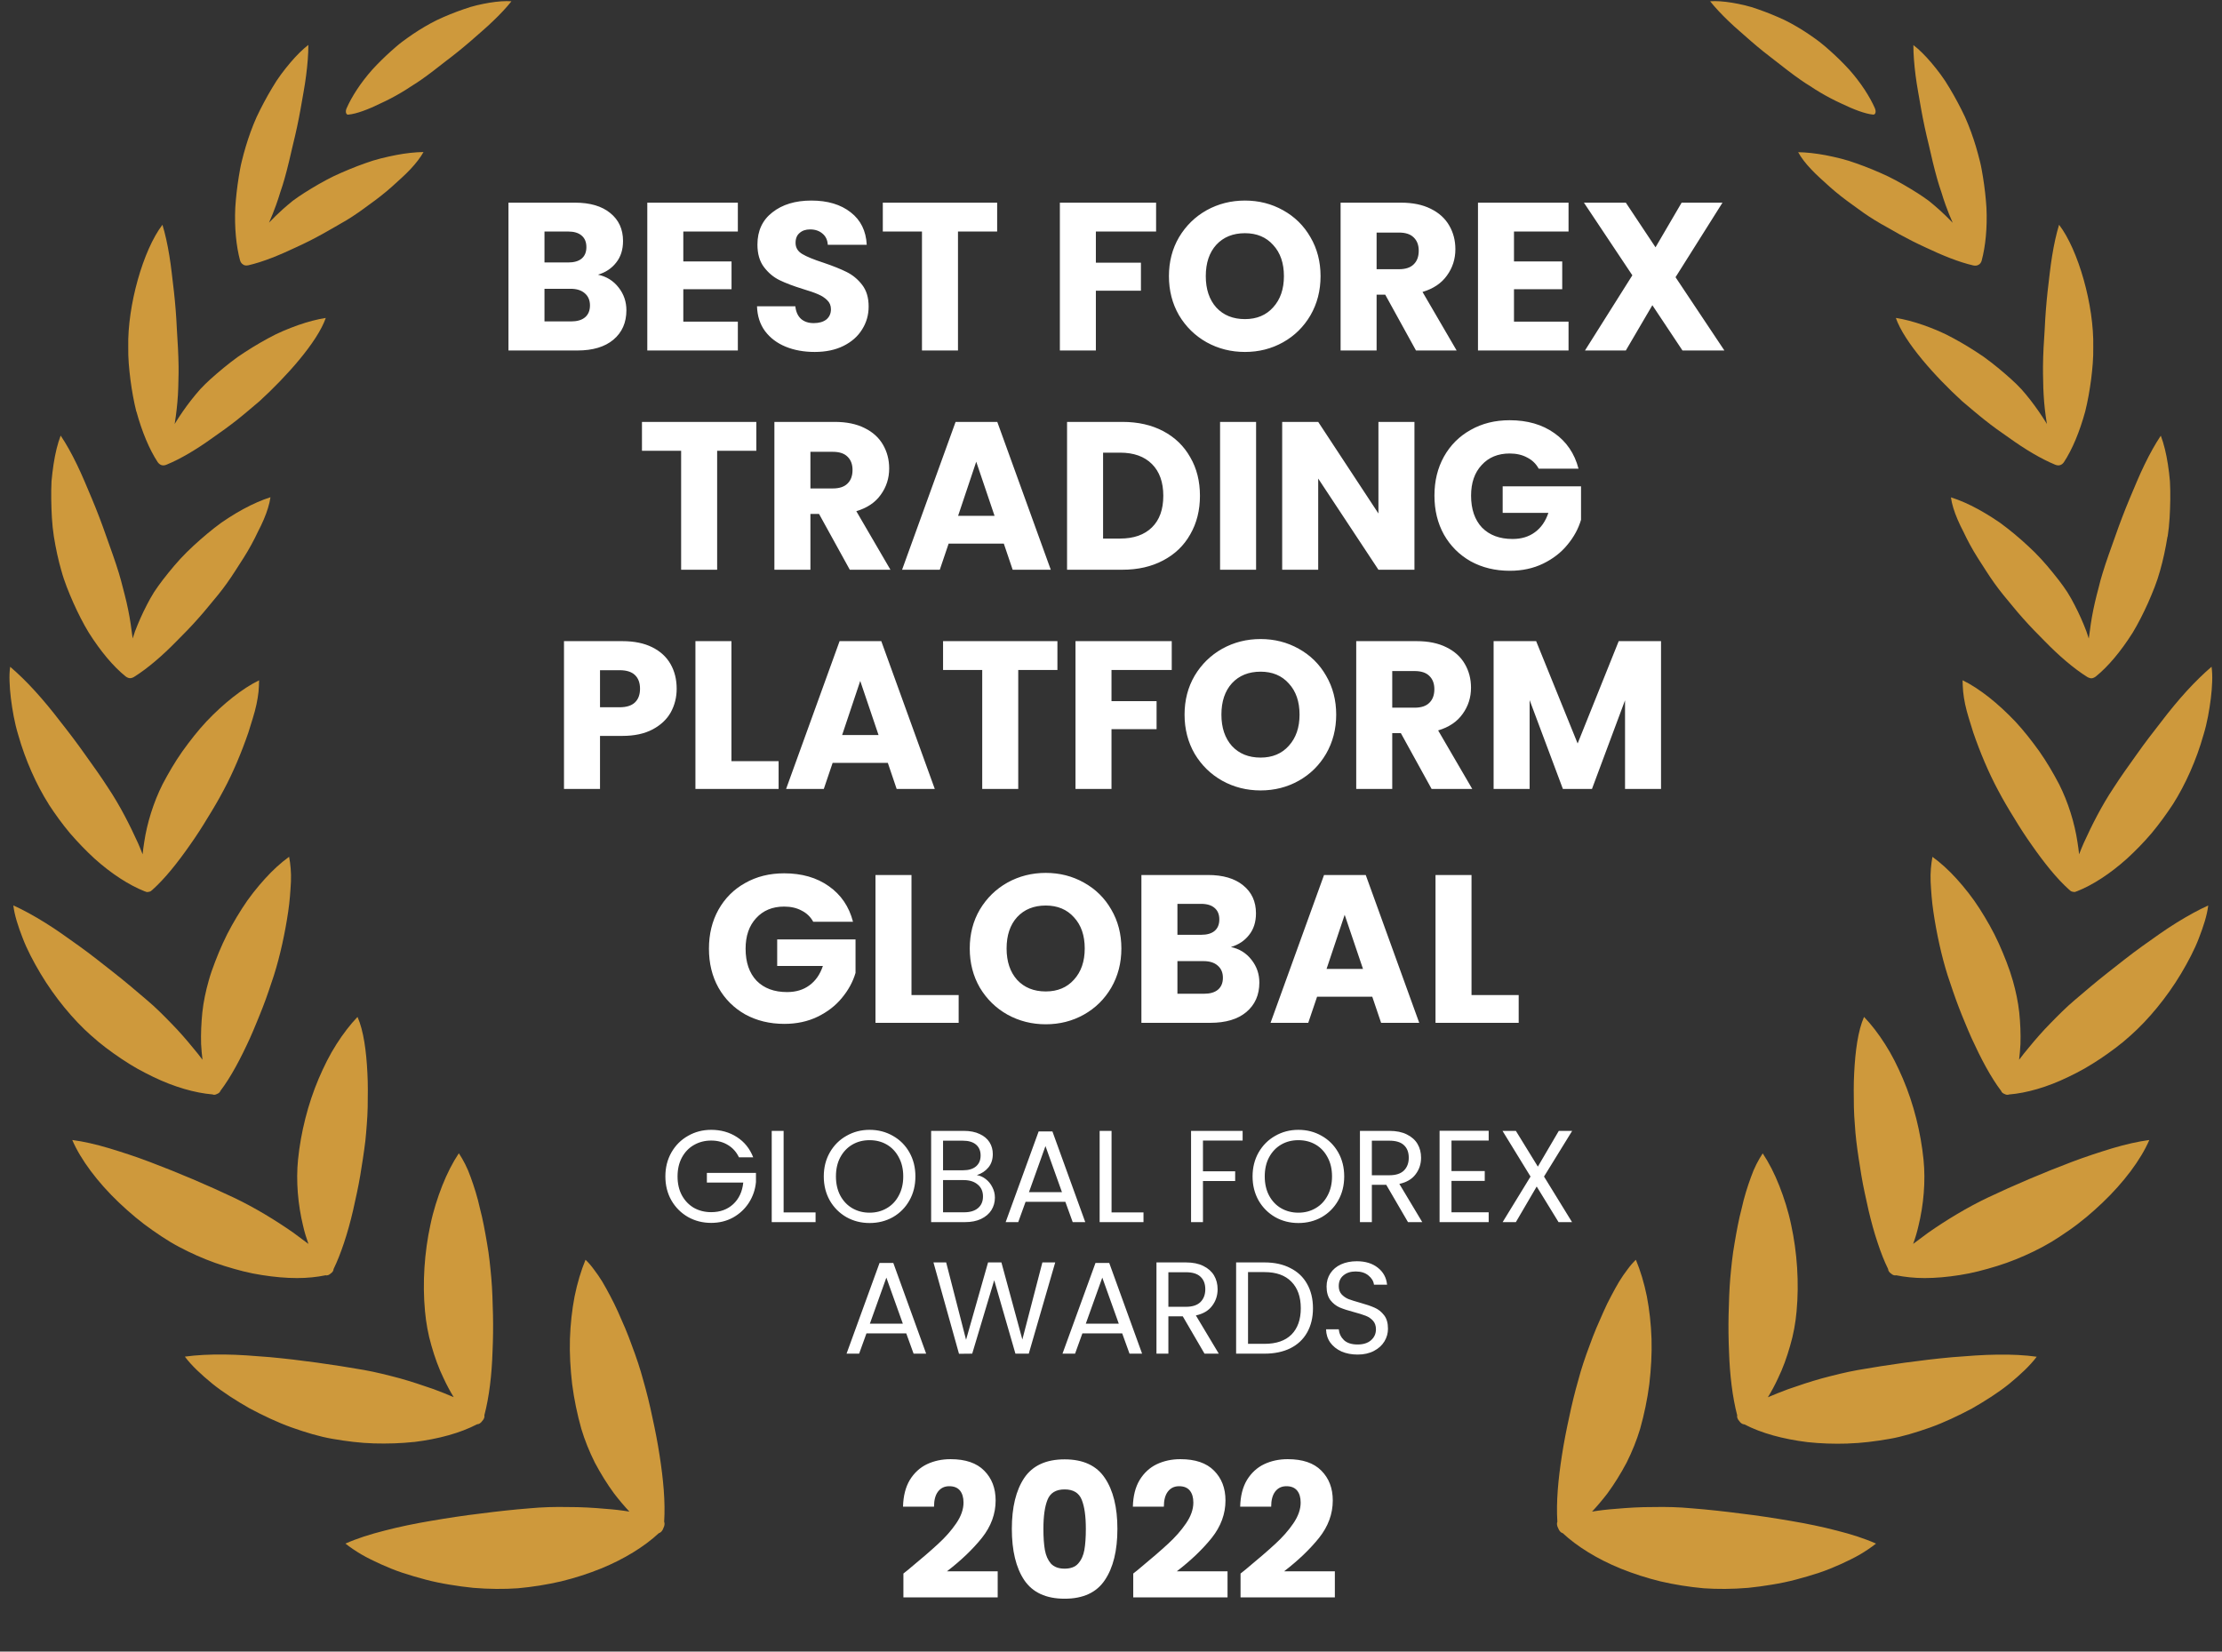 <svg width="152" height="113" viewBox="0 0 152 113" fill="none" xmlns="http://www.w3.org/2000/svg">
<rect x="0" y="0" width="152" height="113" fill="#333333" stroke="none"/>
<path d="M45.376 104.567C45.315 104.733 45.201 104.866 45.065 104.9C44.089 105.807 42.719 106.661 41.113 107.317C40.259 107.662 39.337 107.962 38.373 108.197C37.42 108.417 36.429 108.576 35.427 108.667C34.497 108.732 33.453 108.728 32.371 108.637C31.836 108.584 31.29 108.508 30.743 108.417C30.193 108.326 29.642 108.216 29.107 108.072C28.572 107.931 28.041 107.776 27.524 107.605C27.008 107.434 26.522 107.23 26.052 107.021C25.585 106.808 25.137 106.592 24.731 106.357C24.328 106.118 23.956 105.868 23.63 105.61C24.412 105.261 25.319 104.972 26.31 104.722C27.308 104.46 28.386 104.24 29.487 104.054C30.595 103.865 31.749 103.686 32.876 103.554C34.015 103.406 35.15 103.281 36.228 103.197C37.097 103.114 37.989 103.091 38.862 103.11C39.747 103.106 40.608 103.159 41.413 103.231C41.998 103.273 42.548 103.337 43.056 103.421C42.703 103.045 42.347 102.624 42.001 102.173C41.527 101.528 41.083 100.807 40.692 100.071C40.312 99.313 39.997 98.527 39.766 97.757C39.489 96.767 39.272 95.739 39.139 94.704C39.018 93.653 38.957 92.621 38.987 91.604C39.022 90.584 39.132 89.605 39.306 88.699C39.492 87.781 39.747 86.935 40.054 86.191C40.252 86.381 40.445 86.601 40.631 86.859C40.821 87.109 41.014 87.382 41.197 87.682C41.383 87.982 41.553 88.319 41.736 88.653C41.918 88.991 42.092 89.347 42.263 89.723C42.426 90.095 42.593 90.478 42.764 90.868C42.928 91.259 43.083 91.657 43.227 92.063C43.527 92.856 43.797 93.66 44.005 94.442C44.237 95.246 44.446 96.1 44.628 96.976C44.818 97.837 44.989 98.709 45.121 99.582C45.376 101.206 45.52 102.765 45.433 104.111C45.486 104.236 45.459 104.411 45.372 104.563L45.376 104.567ZM28.321 98.66C30.011 98.451 31.483 98.046 32.637 97.446C32.766 97.446 32.899 97.355 32.99 97.219C33.104 97.101 33.165 96.949 33.134 96.828C33.461 95.595 33.643 94.059 33.692 92.488C33.73 91.65 33.742 90.789 33.723 89.947C33.7 89.105 33.681 88.247 33.609 87.447C33.541 86.692 33.461 85.861 33.317 85.064C33.18 84.26 33.032 83.433 32.831 82.678C32.66 81.897 32.432 81.184 32.197 80.539C31.969 79.886 31.681 79.348 31.388 78.904C30.959 79.549 30.584 80.288 30.257 81.112C29.935 81.931 29.639 82.849 29.445 83.786C29.031 85.679 28.891 87.769 29.073 89.715C29.145 90.489 29.286 91.297 29.513 92.067C29.733 92.841 30.007 93.607 30.341 94.29C30.557 94.76 30.793 95.193 31.035 95.591C30.607 95.405 30.143 95.223 29.657 95.041C28.921 94.787 28.143 94.522 27.335 94.298C26.518 94.082 25.699 93.873 24.883 93.729C22.829 93.372 20.593 93.05 18.449 92.852C17.367 92.765 16.338 92.682 15.351 92.674C14.368 92.663 13.446 92.708 12.645 92.818C13.112 93.444 13.78 94.059 14.524 94.669C15.279 95.276 16.164 95.838 17.075 96.358C18.012 96.855 18.973 97.314 19.944 97.662C20.924 98.008 21.857 98.292 22.749 98.444C23.694 98.607 24.632 98.728 25.581 98.755C26.526 98.781 27.448 98.751 28.325 98.656L28.321 98.66ZM15.367 86.62C16.232 86.889 17.071 87.113 17.921 87.238C18.76 87.371 19.569 87.443 20.32 87.443C21.022 87.443 21.683 87.375 22.267 87.253C22.377 87.284 22.51 87.234 22.616 87.136C22.738 87.056 22.818 86.942 22.818 86.828C23.079 86.293 23.311 85.694 23.531 85.038C23.767 84.332 23.975 83.577 24.154 82.804C24.325 82.034 24.511 81.218 24.643 80.425C24.772 79.632 24.901 78.828 24.993 78.054C25.034 77.69 25.061 77.314 25.091 76.931C25.122 76.544 25.144 76.15 25.152 75.755C25.163 74.974 25.175 74.17 25.133 73.415C25.057 71.897 24.871 70.513 24.457 69.576C23.956 70.099 23.471 70.729 23.015 71.446C22.552 72.167 22.161 72.956 21.793 73.817C21.068 75.528 20.578 77.466 20.388 79.336C20.236 80.823 20.388 82.451 20.734 83.87C20.832 84.31 20.962 84.723 21.098 85.106C20.772 84.856 20.422 84.598 20.058 84.332C18.843 83.486 17.416 82.614 15.985 81.935C14.194 81.085 12.201 80.239 10.28 79.511C9.328 79.147 8.356 78.832 7.468 78.562C6.576 78.297 5.718 78.096 4.943 77.997C5.517 79.34 6.693 80.907 8.143 82.284C8.872 82.974 9.643 83.627 10.455 84.188C10.853 84.469 11.256 84.734 11.651 84.973C12.049 85.212 12.455 85.421 12.839 85.611C13.659 86.009 14.501 86.354 15.367 86.62ZM6.238 70.85C6.872 71.431 7.589 71.958 8.299 72.436C8.66 72.675 9.013 72.903 9.381 73.108C9.749 73.312 10.121 73.506 10.485 73.68C11.92 74.374 13.347 74.78 14.543 74.879C14.63 74.921 14.74 74.906 14.847 74.845C14.96 74.803 15.048 74.731 15.074 74.64C15.799 73.688 16.463 72.421 17.094 71.04C17.249 70.691 17.401 70.338 17.545 69.982C17.69 69.625 17.845 69.257 17.982 68.897C18.267 68.168 18.498 67.448 18.737 66.735C19.162 65.392 19.5 63.833 19.713 62.383C19.823 61.655 19.868 60.961 19.902 60.32C19.929 59.679 19.868 59.106 19.777 58.62C19.212 59.026 18.654 59.538 18.115 60.134C17.579 60.73 17.025 61.416 16.558 62.156C16.084 62.896 15.617 63.707 15.241 64.542C15.052 64.959 14.873 65.384 14.71 65.817C14.543 66.245 14.391 66.681 14.273 67.11C14.08 67.793 13.92 68.533 13.841 69.265C13.769 69.997 13.734 70.737 13.757 71.435C13.776 71.806 13.81 72.163 13.852 72.504C13.647 72.228 13.419 71.947 13.176 71.658C12.732 71.112 12.243 70.551 11.704 70.004C11.172 69.454 10.63 68.912 10.049 68.423C9.692 68.119 9.324 67.808 8.944 67.486C8.568 67.171 8.185 66.86 7.79 66.549C7.001 65.93 6.226 65.308 5.422 64.732C4.613 64.155 3.858 63.605 3.087 63.131C2.324 62.657 1.588 62.251 0.912 61.947C0.992 62.623 1.239 63.381 1.55 64.178C1.854 64.978 2.294 65.805 2.776 66.617C3.748 68.241 5.008 69.766 6.234 70.85H6.238ZM3.326 55.02C3.782 55.715 4.268 56.39 4.795 57.016C5.338 57.642 5.9 58.226 6.469 58.746C7.623 59.785 8.83 60.559 9.889 60.98C9.905 60.987 9.923 60.991 9.939 60.995C10.003 61.033 10.087 61.041 10.174 61.018C10.265 61.007 10.341 60.968 10.383 60.912C10.398 60.9 10.409 60.893 10.425 60.881C11.29 60.107 12.152 59.019 12.987 57.824C13.412 57.224 13.818 56.599 14.197 55.965C14.592 55.331 14.968 54.69 15.298 54.061C15.94 52.87 16.532 51.455 16.991 50.115C17.196 49.444 17.42 48.792 17.545 48.188C17.61 47.885 17.655 47.597 17.686 47.32C17.709 47.047 17.72 46.785 17.724 46.546C17.12 46.838 16.532 47.233 15.925 47.707C15.321 48.185 14.71 48.742 14.118 49.368C13.537 49.99 12.998 50.681 12.478 51.405C11.966 52.13 11.525 52.892 11.119 53.662C10.504 54.884 10.056 56.318 9.863 57.63C9.817 57.911 9.783 58.188 9.756 58.453C9.662 58.203 9.555 57.949 9.441 57.683C8.887 56.462 8.204 55.111 7.403 53.913C6.921 53.158 6.367 52.388 5.816 51.618C5.274 50.848 4.689 50.078 4.108 49.345C3.547 48.609 2.966 47.908 2.389 47.274C1.816 46.641 1.227 46.075 0.696 45.62C0.65 45.931 0.639 46.273 0.654 46.637C0.666 47.001 0.696 47.384 0.745 47.782C0.848 48.579 0.988 49.437 1.25 50.29C1.732 52.001 2.499 53.712 3.334 55.024L3.326 55.02ZM4.196 39.035C4.397 39.786 4.708 40.537 5.023 41.254C5.346 41.971 5.691 42.658 6.075 43.287C6.876 44.554 7.749 45.601 8.595 46.28C8.644 46.322 8.701 46.352 8.758 46.371C8.792 46.387 8.834 46.398 8.88 46.398C8.925 46.402 8.971 46.398 9.005 46.383C9.066 46.368 9.123 46.345 9.18 46.307C10.117 45.719 11.13 44.843 12.095 43.852C12.592 43.359 13.097 42.84 13.567 42.305C14.046 41.774 14.471 41.227 14.919 40.696C15.329 40.192 15.731 39.627 16.103 39.042C16.479 38.458 16.877 37.859 17.196 37.263C17.359 36.967 17.507 36.672 17.644 36.38C17.796 36.091 17.929 35.81 18.046 35.537C18.278 34.991 18.437 34.475 18.502 34.02C17.913 34.206 17.283 34.483 16.634 34.836C16.308 35.014 15.978 35.207 15.648 35.423C15.48 35.53 15.313 35.64 15.146 35.757C14.983 35.875 14.824 35.996 14.664 36.121C14.027 36.622 13.389 37.18 12.778 37.779C12.171 38.379 11.639 39.027 11.127 39.687C10.926 39.949 10.732 40.226 10.542 40.507C10.36 40.791 10.204 41.087 10.045 41.387C9.734 41.986 9.464 42.601 9.236 43.196C9.18 43.359 9.126 43.523 9.077 43.682C9.054 43.515 9.031 43.344 9.005 43.173C8.929 42.544 8.811 41.88 8.656 41.205C8.58 40.867 8.485 40.526 8.401 40.192C8.318 39.858 8.227 39.524 8.128 39.198C7.881 38.382 7.563 37.525 7.263 36.675C6.967 35.826 6.644 34.972 6.295 34.141C6.124 33.735 5.953 33.33 5.782 32.927C5.612 32.533 5.441 32.15 5.262 31.782C4.906 31.046 4.534 30.374 4.15 29.802C3.941 30.344 3.778 31.019 3.664 31.763C3.607 32.135 3.562 32.525 3.524 32.927C3.505 33.333 3.497 33.751 3.505 34.168C3.52 35.01 3.554 35.867 3.683 36.694C3.816 37.525 3.987 38.318 4.192 39.027L4.196 39.035ZM9.331 28.151C9.711 29.536 10.212 30.742 10.785 31.615C10.857 31.721 10.96 31.797 11.051 31.823C11.146 31.854 11.271 31.846 11.389 31.793C12.372 31.391 13.473 30.727 14.547 29.953C15.101 29.57 15.663 29.164 16.198 28.743C16.733 28.322 17.238 27.878 17.747 27.453C19.576 25.781 21.709 23.41 22.286 21.752C21.702 21.843 21.064 22.01 20.392 22.245C19.724 22.484 19.003 22.776 18.327 23.155C17.64 23.527 16.942 23.956 16.262 24.422C15.602 24.901 14.979 25.42 14.383 25.955C14.152 26.168 13.913 26.395 13.697 26.63C13.484 26.869 13.279 27.12 13.078 27.374C12.679 27.882 12.315 28.413 11.996 28.929C11.981 28.956 11.966 28.982 11.95 29.013C11.954 28.982 11.958 28.952 11.962 28.918C12.057 28.326 12.129 27.685 12.171 27.029C12.19 26.699 12.201 26.369 12.205 26.035C12.212 25.705 12.224 25.378 12.216 25.052C12.205 24.237 12.155 23.379 12.098 22.514C12.06 21.657 11.992 20.788 11.897 19.939C11.791 19.081 11.715 18.27 11.586 17.5C11.461 16.729 11.305 16.009 11.112 15.379C9.798 17.09 8.713 20.898 8.773 23.74C8.758 24.483 8.83 25.25 8.925 25.997C9.024 26.744 9.153 27.469 9.324 28.155L9.331 28.151ZM16.631 18.103C16.71 18.163 16.855 18.182 16.995 18.148C17.989 17.921 19.117 17.458 20.278 16.908C20.87 16.638 21.459 16.343 22.032 16.024C22.32 15.861 22.601 15.698 22.882 15.542C23.167 15.383 23.448 15.22 23.721 15.056C24.237 14.745 24.753 14.377 25.27 13.991C25.801 13.615 26.317 13.209 26.788 12.792C27.251 12.367 27.71 11.973 28.086 11.567C28.462 11.165 28.765 10.77 28.971 10.402C28.401 10.41 27.767 10.478 27.095 10.607C26.427 10.74 25.687 10.906 24.985 11.168C24.271 11.419 23.543 11.722 22.825 12.056C22.119 12.401 21.444 12.799 20.798 13.209C20.54 13.372 20.286 13.55 20.035 13.733C19.796 13.926 19.557 14.127 19.329 14.332C19.003 14.624 18.695 14.928 18.403 15.231C18.574 14.848 18.737 14.446 18.885 14.028C18.991 13.733 19.09 13.433 19.181 13.13C19.284 12.834 19.379 12.534 19.462 12.238C19.675 11.491 19.857 10.69 20.043 9.886C20.24 9.093 20.415 8.278 20.559 7.473C20.696 6.658 20.851 5.899 20.942 5.152C21.037 4.412 21.094 3.707 21.094 3.073C20.703 3.373 20.282 3.79 19.857 4.291C19.436 4.791 18.995 5.361 18.623 6.005C18.24 6.643 17.879 7.318 17.561 7.993C17.253 8.676 17.01 9.37 16.817 10.011C16.714 10.353 16.619 10.698 16.536 11.047C16.448 11.392 16.391 11.756 16.331 12.113C16.217 12.826 16.137 13.532 16.095 14.207C16.031 15.572 16.16 16.839 16.418 17.803C16.456 17.943 16.543 18.057 16.634 18.095L16.631 18.103ZM23.839 7.841C24.378 7.792 25.179 7.496 26.063 7.06C26.511 6.855 26.978 6.612 27.445 6.335C27.676 6.199 27.908 6.051 28.136 5.899C28.367 5.759 28.595 5.607 28.815 5.455C29.369 5.068 29.935 4.625 30.5 4.181C31.07 3.752 31.639 3.293 32.182 2.823C32.724 2.341 33.252 1.905 33.727 1.442C34.205 0.987 34.634 0.531 34.987 0.088C34.558 0.057 34.045 0.095 33.487 0.186C32.929 0.281 32.318 0.41 31.711 0.634C31.1 0.843 30.485 1.093 29.897 1.37C29.312 1.658 28.765 1.988 28.276 2.314C28.018 2.489 27.764 2.671 27.513 2.857C27.262 3.043 27.023 3.259 26.784 3.468C26.314 3.889 25.869 4.325 25.467 4.765C24.67 5.664 24.059 6.609 23.702 7.428C23.619 7.625 23.66 7.86 23.827 7.845L23.839 7.841ZM106.595 104.567C106.656 104.733 106.77 104.866 106.906 104.9C107.882 105.807 109.252 106.661 110.858 107.317C111.712 107.662 112.634 107.962 113.594 108.197C114.547 108.417 115.541 108.576 116.54 108.667C117.47 108.732 118.514 108.728 119.592 108.637C120.127 108.584 120.673 108.508 121.22 108.417C121.77 108.326 122.321 108.216 122.856 108.072C123.391 107.931 123.922 107.776 124.439 107.605C124.955 107.434 125.441 107.23 125.911 107.021C126.378 106.808 126.826 106.592 127.232 106.357C127.635 106.118 128.007 105.868 128.333 105.61C127.551 105.261 126.644 104.972 125.653 104.722C124.655 104.46 123.577 104.24 122.476 104.054C121.368 103.865 120.214 103.686 119.087 103.554C117.948 103.406 116.813 103.281 115.735 103.197C114.866 103.114 113.974 103.091 113.101 103.11C112.213 103.106 111.355 103.159 110.55 103.231C109.966 103.273 109.415 103.337 108.907 103.421C109.26 103.045 109.616 102.624 109.962 102.173C110.436 101.528 110.88 100.807 111.271 100.071C111.651 99.313 111.966 98.527 112.197 97.757C112.475 96.767 112.691 95.739 112.824 94.704C112.945 93.653 113.006 92.621 112.976 91.604C112.941 90.584 112.831 89.605 112.657 88.699C112.471 87.781 112.216 86.935 111.905 86.191C111.708 86.381 111.514 86.601 111.328 86.859C111.138 87.109 110.945 87.382 110.763 87.682C110.577 87.982 110.406 88.319 110.224 88.653C110.041 88.991 109.867 89.347 109.7 89.723C109.537 90.095 109.37 90.478 109.199 90.868C109.036 91.259 108.88 91.657 108.736 92.063C108.436 92.856 108.166 93.66 107.961 94.442C107.73 95.246 107.521 96.1 107.339 96.976C107.149 97.837 106.978 98.709 106.845 99.582C106.591 101.206 106.447 102.765 106.534 104.111C106.481 104.236 106.508 104.411 106.595 104.563V104.567ZM126.394 98.763C127.342 98.736 128.28 98.615 129.225 98.451C130.121 98.3 131.055 98.011 132.03 97.67C133.002 97.321 133.962 96.862 134.9 96.365C135.807 95.845 136.695 95.284 137.447 94.677C138.194 94.062 138.859 93.448 139.326 92.826C138.525 92.712 137.602 92.666 136.619 92.682C135.632 92.693 134.607 92.773 133.522 92.86C131.377 93.057 129.142 93.376 127.088 93.736C126.272 93.88 125.452 94.089 124.636 94.305C123.828 94.529 123.049 94.791 122.313 95.049C121.823 95.231 121.364 95.413 120.935 95.599C121.178 95.204 121.413 94.768 121.63 94.298C121.964 93.615 122.237 92.849 122.457 92.075C122.685 91.308 122.829 90.501 122.898 89.723C123.08 87.777 122.939 85.687 122.526 83.794C122.332 82.857 122.036 81.939 121.713 81.119C121.387 80.296 121.011 79.556 120.582 78.912C120.29 79.355 120.001 79.894 119.774 80.546C119.538 81.191 119.311 81.904 119.14 82.686C118.939 83.441 118.791 84.264 118.654 85.072C118.51 85.873 118.43 86.703 118.362 87.454C118.293 88.255 118.271 89.112 118.248 89.954C118.229 90.796 118.24 91.657 118.278 92.496C118.328 94.062 118.514 95.603 118.836 96.835C118.806 96.957 118.867 97.109 118.977 97.226C119.068 97.363 119.201 97.454 119.33 97.454C120.484 98.053 121.956 98.459 123.645 98.668C124.522 98.763 125.445 98.797 126.39 98.766L126.394 98.763ZM139.136 85.611C139.523 85.425 139.925 85.212 140.324 84.973C140.719 84.731 141.121 84.469 141.52 84.188C142.332 83.63 143.102 82.974 143.827 82.284C145.277 80.903 146.454 79.336 147.027 77.997C146.249 78.1 145.395 78.297 144.503 78.562C143.615 78.832 142.647 79.147 141.69 79.511C139.77 80.239 137.777 81.085 135.985 81.935C134.554 82.614 133.127 83.486 131.913 84.332C131.548 84.598 131.199 84.856 130.872 85.106C131.013 84.719 131.138 84.31 131.237 83.87C131.586 82.451 131.734 80.823 131.582 79.336C131.392 77.466 130.907 75.528 130.178 73.817C129.81 72.956 129.419 72.167 128.956 71.446C128.5 70.729 128.014 70.096 127.513 69.576C127.1 70.513 126.914 71.897 126.838 73.415C126.796 74.174 126.807 74.974 126.819 75.755C126.83 76.15 126.849 76.544 126.883 76.931C126.91 77.318 126.936 77.69 126.982 78.054C127.073 78.828 127.202 79.629 127.331 80.425C127.464 81.218 127.65 82.037 127.821 82.804C128.003 83.577 128.208 84.332 128.447 85.038C128.663 85.694 128.895 86.29 129.161 86.828C129.161 86.942 129.24 87.056 129.362 87.136C129.468 87.234 129.601 87.284 129.711 87.253C130.299 87.371 130.956 87.443 131.658 87.443C132.41 87.443 133.214 87.371 134.057 87.238C134.907 87.109 135.746 86.885 136.612 86.62C137.481 86.354 138.324 86.005 139.14 85.611H139.136ZM149.195 66.621C149.677 65.809 150.117 64.982 150.421 64.182C150.732 63.381 150.979 62.623 151.058 61.951C150.386 62.255 149.65 62.66 148.883 63.135C148.117 63.609 147.357 64.159 146.549 64.735C145.744 65.312 144.97 65.93 144.18 66.552C143.786 66.864 143.402 67.175 143.026 67.489C142.651 67.808 142.282 68.123 141.922 68.426C141.341 68.916 140.802 69.462 140.267 70.008C139.728 70.555 139.238 71.12 138.794 71.662C138.551 71.951 138.324 72.235 138.119 72.508C138.16 72.167 138.194 71.806 138.213 71.438C138.236 70.74 138.206 70.001 138.13 69.269C138.05 68.536 137.891 67.797 137.697 67.114C137.576 66.685 137.428 66.253 137.261 65.82C137.094 65.392 136.919 64.963 136.729 64.546C136.354 63.711 135.883 62.899 135.412 62.16C134.941 61.42 134.387 60.73 133.856 60.138C133.317 59.542 132.759 59.034 132.193 58.624C132.102 59.114 132.042 59.686 132.068 60.324C132.102 60.965 132.148 61.659 132.258 62.387C132.47 63.836 132.808 65.395 133.233 66.738C133.473 67.451 133.708 68.172 133.989 68.901C134.125 69.265 134.277 69.629 134.425 69.986C134.57 70.342 134.721 70.695 134.877 71.044C135.507 72.421 136.171 73.688 136.896 74.644C136.923 74.735 137.01 74.807 137.124 74.849C137.23 74.906 137.344 74.925 137.428 74.883C138.62 74.788 140.051 74.382 141.485 73.684C141.85 73.51 142.222 73.32 142.59 73.111C142.958 72.903 143.311 72.675 143.672 72.44C144.382 71.962 145.103 71.435 145.737 70.854C146.963 69.769 148.223 68.244 149.195 66.621ZM150.732 50.286C150.994 49.433 151.134 48.575 151.237 47.779C151.286 47.38 151.316 46.997 151.328 46.633C151.343 46.269 151.328 45.931 151.286 45.617C150.755 46.072 150.17 46.641 149.593 47.27C149.016 47.904 148.435 48.606 147.874 49.342C147.297 50.078 146.708 50.844 146.166 51.614C145.615 52.384 145.061 53.158 144.579 53.909C143.778 55.108 143.095 56.458 142.541 57.68C142.427 57.941 142.32 58.199 142.226 58.45C142.195 58.18 142.161 57.907 142.115 57.627C141.922 56.314 141.474 54.88 140.859 53.659C140.453 52.889 140.013 52.13 139.5 51.401C138.98 50.677 138.437 49.986 137.86 49.364C137.264 48.739 136.657 48.181 136.054 47.703C135.446 47.229 134.858 46.834 134.254 46.542C134.258 46.781 134.27 47.039 134.292 47.316C134.319 47.589 134.365 47.881 134.429 48.185C134.554 48.788 134.778 49.44 134.983 50.112C135.443 51.451 136.035 52.866 136.676 54.057C137.006 54.687 137.382 55.328 137.777 55.961C138.156 56.595 138.563 57.221 138.988 57.82C139.823 59.015 140.684 60.104 141.55 60.877C141.561 60.889 141.576 60.9 141.592 60.908C141.637 60.965 141.713 61.003 141.8 61.014C141.888 61.037 141.975 61.029 142.036 60.991C142.051 60.987 142.07 60.984 142.085 60.976C143.144 60.559 144.351 59.781 145.505 58.742C146.074 58.222 146.64 57.642 147.179 57.012C147.703 56.382 148.192 55.711 148.648 55.017C149.483 53.704 150.254 51.997 150.732 50.282V50.286ZM148.284 36.702C148.413 35.875 148.447 35.018 148.462 34.175C148.466 33.754 148.462 33.337 148.439 32.935C148.405 32.533 148.359 32.142 148.299 31.77C148.185 31.027 148.022 30.355 147.813 29.809C147.429 30.382 147.058 31.053 146.701 31.789C146.522 32.157 146.348 32.541 146.181 32.935C146.01 33.337 145.839 33.743 145.668 34.149C145.323 34.98 144.996 35.833 144.7 36.683C144.4 37.533 144.082 38.386 143.835 39.206C143.732 39.532 143.641 39.866 143.562 40.2C143.478 40.533 143.379 40.875 143.307 41.212C143.152 41.888 143.034 42.555 142.958 43.181C142.932 43.356 142.909 43.523 142.886 43.689C142.837 43.53 142.784 43.367 142.727 43.204C142.503 42.608 142.229 41.994 141.918 41.394C141.762 41.095 141.603 40.799 141.421 40.514C141.235 40.23 141.037 39.957 140.836 39.695C140.324 39.039 139.792 38.39 139.185 37.787C138.574 37.188 137.936 36.626 137.295 36.129C137.135 36.004 136.976 35.883 136.813 35.765C136.646 35.651 136.479 35.537 136.312 35.431C135.978 35.219 135.648 35.021 135.325 34.843C134.676 34.49 134.046 34.213 133.457 34.028C133.518 34.483 133.678 34.999 133.913 35.545C134.031 35.818 134.163 36.099 134.315 36.387C134.452 36.675 134.6 36.975 134.763 37.271C135.082 37.867 135.48 38.466 135.856 39.05C136.228 39.634 136.631 40.199 137.041 40.704C137.488 41.235 137.914 41.781 138.392 42.312C138.863 42.843 139.367 43.363 139.865 43.86C140.829 44.85 141.842 45.727 142.78 46.315C142.837 46.349 142.897 46.375 142.954 46.39C142.992 46.406 143.034 46.409 143.08 46.406C143.125 46.406 143.167 46.398 143.201 46.379C143.258 46.356 143.315 46.326 143.364 46.288C144.211 45.605 145.084 44.562 145.885 43.295C146.268 42.661 146.613 41.979 146.936 41.262C147.251 40.545 147.562 39.794 147.764 39.042C147.968 38.333 148.139 37.536 148.272 36.709L148.284 36.702ZM143.042 25.997C143.137 25.25 143.209 24.483 143.193 23.74C143.254 20.902 142.169 17.09 140.855 15.379C140.662 16.009 140.506 16.729 140.381 17.5C140.252 18.273 140.176 19.081 140.07 19.939C139.978 20.792 139.91 21.661 139.872 22.514C139.811 23.379 139.762 24.241 139.755 25.052C139.747 25.378 139.762 25.705 139.766 26.035C139.766 26.369 139.781 26.699 139.8 27.029C139.838 27.685 139.91 28.322 140.009 28.918C140.013 28.948 140.016 28.979 140.02 29.013C140.005 28.986 139.99 28.956 139.975 28.929C139.656 28.413 139.291 27.882 138.897 27.374C138.699 27.12 138.491 26.869 138.278 26.63C138.062 26.391 137.822 26.168 137.591 25.955C136.999 25.42 136.372 24.901 135.712 24.422C135.033 23.956 134.338 23.527 133.647 23.155C132.972 22.776 132.247 22.48 131.582 22.245C130.91 22.01 130.273 21.843 129.688 21.752C130.265 23.41 132.398 25.781 134.228 27.453C134.74 27.882 135.245 28.322 135.78 28.743C136.312 29.168 136.877 29.574 137.432 29.953C138.506 30.727 139.606 31.387 140.586 31.793C140.703 31.843 140.832 31.854 140.924 31.823C141.018 31.797 141.121 31.721 141.189 31.615C141.762 30.746 142.263 29.536 142.643 28.151C142.814 27.465 142.943 26.74 143.042 25.993V25.997ZM135.564 17.814C135.822 16.851 135.951 15.58 135.887 14.218C135.845 13.543 135.765 12.837 135.651 12.124C135.591 11.771 135.534 11.407 135.446 11.058C135.359 10.709 135.264 10.364 135.165 10.023C134.972 9.382 134.725 8.687 134.421 8.005C134.103 7.329 133.742 6.654 133.359 6.017C132.987 5.372 132.546 4.803 132.125 4.302C131.7 3.801 131.282 3.384 130.888 3.084C130.888 3.718 130.945 4.42 131.039 5.163C131.131 5.911 131.29 6.669 131.423 7.485C131.567 8.289 131.742 9.105 131.939 9.897C132.121 10.702 132.307 11.502 132.52 12.249C132.603 12.549 132.698 12.845 132.801 13.141C132.892 13.444 132.99 13.744 133.097 14.04C133.249 14.457 133.408 14.859 133.579 15.242C133.287 14.939 132.979 14.636 132.653 14.343C132.425 14.139 132.186 13.938 131.947 13.744C131.696 13.558 131.438 13.384 131.184 13.22C130.535 12.811 129.859 12.412 129.153 12.067C128.436 11.73 127.707 11.43 126.993 11.18C126.291 10.918 125.555 10.751 124.883 10.618C124.207 10.493 123.573 10.421 123.008 10.413C123.209 10.785 123.513 11.18 123.892 11.578C124.264 11.98 124.727 12.378 125.19 12.803C125.661 13.22 126.177 13.623 126.709 14.002C127.229 14.389 127.745 14.757 128.257 15.068C128.527 15.235 128.808 15.394 129.096 15.553C129.377 15.713 129.658 15.872 129.946 16.035C130.519 16.35 131.112 16.65 131.7 16.919C132.861 17.469 133.989 17.932 134.983 18.16C135.128 18.194 135.268 18.171 135.348 18.114C135.439 18.076 135.526 17.962 135.564 17.822V17.814ZM128.265 7.428C127.908 6.609 127.297 5.664 126.5 4.765C126.097 4.325 125.657 3.889 125.183 3.468C124.947 3.259 124.708 3.046 124.458 2.857C124.207 2.667 123.953 2.489 123.695 2.314C123.209 1.988 122.658 1.658 122.074 1.37C121.486 1.097 120.871 0.846 120.26 0.634C119.652 0.41 119.041 0.281 118.483 0.186C117.925 0.095 117.409 0.057 116.984 0.088C117.337 0.528 117.766 0.983 118.244 1.442C118.719 1.905 119.25 2.337 119.789 2.823C120.332 3.293 120.901 3.752 121.47 4.181C122.04 4.625 122.602 5.068 123.16 5.455C123.38 5.611 123.607 5.759 123.839 5.899C124.067 6.055 124.298 6.199 124.53 6.335C124.997 6.612 125.464 6.855 125.911 7.06C126.8 7.492 127.597 7.792 128.136 7.841C128.303 7.857 128.348 7.625 128.261 7.424L128.265 7.428Z" fill="#CE993C"/>
<path d="M40.906 18.793C41.492 18.918 41.962 19.211 42.318 19.672C42.673 20.123 42.85 20.642 42.85 21.228C42.85 22.073 42.553 22.745 41.957 23.245C41.371 23.735 40.55 23.98 39.494 23.98H34.783V13.866H39.335C40.363 13.866 41.165 14.101 41.741 14.572C42.327 15.043 42.62 15.681 42.62 16.488C42.62 17.084 42.462 17.578 42.145 17.972C41.837 18.366 41.424 18.64 40.906 18.793ZM37.246 17.958H38.86C39.263 17.958 39.571 17.871 39.782 17.698C40.003 17.516 40.113 17.252 40.113 16.906C40.113 16.56 40.003 16.296 39.782 16.113C39.571 15.931 39.263 15.84 38.86 15.84H37.246V17.958ZM39.062 21.991C39.474 21.991 39.791 21.9 40.012 21.718C40.243 21.526 40.358 21.252 40.358 20.896C40.358 20.541 40.238 20.263 39.998 20.061C39.767 19.859 39.446 19.758 39.033 19.758H37.246V21.991H39.062ZM46.743 15.84V17.886H50.042V19.787H46.743V22.006H50.474V23.98H44.279V13.866H50.474V15.84H46.743ZM55.733 24.08C54.993 24.08 54.331 23.96 53.745 23.72C53.159 23.48 52.688 23.125 52.333 22.654C51.987 22.183 51.805 21.617 51.785 20.954H54.407C54.446 21.329 54.575 21.617 54.796 21.819C55.017 22.011 55.305 22.107 55.661 22.107C56.026 22.107 56.314 22.025 56.525 21.862C56.736 21.689 56.842 21.454 56.842 21.156C56.842 20.906 56.756 20.7 56.583 20.536C56.42 20.373 56.213 20.239 55.963 20.133C55.723 20.027 55.377 19.907 54.926 19.773C54.273 19.571 53.74 19.369 53.327 19.168C52.914 18.966 52.559 18.668 52.261 18.274C51.963 17.881 51.814 17.367 51.814 16.733C51.814 15.792 52.155 15.057 52.837 14.529C53.519 13.991 54.407 13.722 55.502 13.722C56.616 13.722 57.514 13.991 58.196 14.529C58.878 15.057 59.243 15.797 59.291 16.747H56.626C56.607 16.421 56.487 16.166 56.266 15.984C56.045 15.792 55.762 15.696 55.416 15.696C55.118 15.696 54.878 15.777 54.696 15.941C54.513 16.094 54.422 16.32 54.422 16.618C54.422 16.944 54.575 17.199 54.883 17.381C55.19 17.564 55.67 17.761 56.324 17.972C56.977 18.193 57.505 18.404 57.908 18.606C58.321 18.808 58.677 19.101 58.974 19.485C59.272 19.869 59.421 20.363 59.421 20.969C59.421 21.545 59.272 22.068 58.974 22.539C58.686 23.009 58.264 23.384 57.706 23.663C57.15 23.941 56.492 24.08 55.733 24.08ZM68.212 13.866V15.84H65.533V23.98H63.069V15.84H60.39V13.866H68.212ZM79.085 13.866V15.84H74.965V17.972H78.048V19.888H74.965V23.98H72.502V13.866H79.085ZM85.163 24.08C84.213 24.08 83.338 23.86 82.541 23.418C81.754 22.976 81.125 22.361 80.654 21.574C80.193 20.776 79.963 19.883 79.963 18.894C79.963 17.905 80.193 17.016 80.654 16.229C81.125 15.441 81.754 14.826 82.541 14.385C83.338 13.943 84.213 13.722 85.163 13.722C86.114 13.722 86.983 13.943 87.771 14.385C88.568 14.826 89.192 15.441 89.644 16.229C90.105 17.016 90.335 17.905 90.335 18.894C90.335 19.883 90.105 20.776 89.644 21.574C89.183 22.361 88.558 22.976 87.771 23.418C86.983 23.86 86.114 24.08 85.163 24.08ZM85.163 21.833C85.97 21.833 86.614 21.564 87.094 21.026C87.584 20.488 87.829 19.778 87.829 18.894C87.829 18.001 87.584 17.29 87.094 16.762C86.614 16.224 85.97 15.955 85.163 15.955C84.347 15.955 83.694 16.219 83.204 16.747C82.724 17.276 82.484 17.991 82.484 18.894C82.484 19.787 82.724 20.503 83.204 21.041C83.694 21.569 84.347 21.833 85.163 21.833ZM96.863 23.98L94.76 20.162H94.169V23.98H91.706V13.866H95.841C96.638 13.866 97.315 14.005 97.872 14.284C98.439 14.562 98.861 14.947 99.14 15.436C99.418 15.917 99.558 16.454 99.558 17.05C99.558 17.722 99.365 18.323 98.981 18.851C98.607 19.379 98.05 19.754 97.31 19.974L99.644 23.98H96.863ZM94.169 18.419H95.697C96.148 18.419 96.484 18.308 96.705 18.087C96.936 17.866 97.051 17.554 97.051 17.151C97.051 16.767 96.936 16.464 96.705 16.243C96.484 16.022 96.148 15.912 95.697 15.912H94.169V18.419ZM103.567 15.84V17.886H106.867V19.787H103.567V22.006H107.299V23.98H101.104V13.866H107.299V15.84H103.567ZM115.093 23.98L113.033 20.882L111.218 23.98H108.423L111.664 18.836L108.351 13.866H111.218L113.249 16.92L115.035 13.866H117.83L114.618 18.966L117.96 23.98H115.093ZM51.738 28.866V30.84H49.058V38.98H46.594V30.84H43.915V28.866H51.738ZM58.132 38.98L56.028 35.162H55.438V38.98H52.974V28.866H57.109C57.906 28.866 58.583 29.005 59.14 29.284C59.707 29.562 60.129 29.947 60.408 30.436C60.686 30.917 60.826 31.454 60.826 32.05C60.826 32.722 60.633 33.322 60.249 33.851C59.875 34.379 59.318 34.754 58.578 34.974L60.912 38.98H58.132ZM55.438 33.419H56.965C57.416 33.419 57.752 33.308 57.973 33.087C58.204 32.866 58.319 32.554 58.319 32.151C58.319 31.767 58.204 31.464 57.973 31.243C57.752 31.022 57.416 30.912 56.965 30.912H55.438V33.419ZM68.668 37.193H64.893L64.288 38.98H61.709L65.369 28.866H68.221L71.88 38.98H69.273L68.668 37.193ZM68.034 35.291L66.781 31.589L65.541 35.291H68.034ZM76.783 28.866C77.849 28.866 78.781 29.077 79.578 29.5C80.375 29.923 80.99 30.518 81.422 31.286C81.864 32.045 82.085 32.924 82.085 33.923C82.085 34.912 81.864 35.791 81.422 36.559C80.99 37.328 80.37 37.923 79.564 38.346C78.766 38.768 77.84 38.98 76.783 38.98H72.994V28.866H76.783ZM76.625 36.847C77.556 36.847 78.281 36.593 78.8 36.084C79.319 35.575 79.578 34.855 79.578 33.923C79.578 32.991 79.319 32.266 78.8 31.747C78.281 31.229 77.556 30.97 76.625 30.97H75.458V36.847H76.625ZM85.925 28.866V38.98H83.461V28.866H85.925ZM96.758 38.98H94.294L90.174 32.742V38.98H87.71V28.866H90.174L94.294 35.133V28.866H96.758V38.98ZM105.257 32.064C105.074 31.728 104.81 31.474 104.464 31.301C104.128 31.118 103.73 31.027 103.269 31.027C102.472 31.027 101.833 31.291 101.353 31.82C100.872 32.338 100.632 33.034 100.632 33.908C100.632 34.84 100.882 35.57 101.381 36.098C101.891 36.617 102.587 36.876 103.47 36.876C104.076 36.876 104.585 36.722 104.998 36.415C105.42 36.108 105.727 35.666 105.92 35.09H102.793V33.275H108.153V35.565C107.97 36.18 107.658 36.751 107.216 37.28C106.784 37.808 106.232 38.235 105.559 38.562C104.887 38.888 104.128 39.052 103.283 39.052C102.284 39.052 101.391 38.836 100.604 38.403C99.826 37.962 99.216 37.352 98.774 36.574C98.342 35.796 98.126 34.907 98.126 33.908C98.126 32.91 98.342 32.021 98.774 31.243C99.216 30.456 99.826 29.846 100.604 29.414C101.381 28.972 102.27 28.751 103.269 28.751C104.479 28.751 105.497 29.044 106.323 29.63C107.159 30.215 107.711 31.027 107.98 32.064H105.257ZM46.289 47.122C46.289 47.708 46.154 48.246 45.886 48.736C45.617 49.216 45.204 49.605 44.647 49.903C44.09 50.2 43.398 50.349 42.572 50.349H41.045V53.98H38.581V43.866H42.572C43.379 43.866 44.061 44.005 44.618 44.284C45.175 44.562 45.593 44.947 45.871 45.436C46.15 45.926 46.289 46.488 46.289 47.122ZM42.385 48.39C42.855 48.39 43.206 48.279 43.436 48.058C43.667 47.837 43.782 47.525 43.782 47.122C43.782 46.719 43.667 46.407 43.436 46.186C43.206 45.965 42.855 45.854 42.385 45.854H41.045V48.39H42.385ZM50.035 52.078H53.262V53.98H47.572V43.866H50.035V52.078ZM60.733 52.193H56.958L56.353 53.98H53.774L57.434 43.866H60.286L63.946 53.98H61.338L60.733 52.193ZM60.099 50.291L58.846 46.589L57.607 50.291H60.099ZM72.335 43.866V45.84H69.655V53.98H67.191V45.84H64.512V43.866H72.335ZM80.155 43.866V45.84H76.034V47.972H79.118V49.888H76.034V53.98H73.571V43.866H80.155ZM86.233 54.08C85.282 54.08 84.408 53.859 83.611 53.418C82.823 52.976 82.194 52.361 81.723 51.574C81.262 50.776 81.032 49.883 81.032 48.894C81.032 47.905 81.262 47.016 81.723 46.229C82.194 45.441 82.823 44.827 83.611 44.385C84.408 43.943 85.282 43.722 86.233 43.722C87.183 43.722 88.053 43.943 88.84 44.385C89.637 44.827 90.262 45.441 90.713 46.229C91.174 47.016 91.405 47.905 91.405 48.894C91.405 49.883 91.174 50.776 90.713 51.574C90.252 52.361 89.628 52.976 88.84 53.418C88.053 53.859 87.183 54.08 86.233 54.08ZM86.233 51.833C87.039 51.833 87.683 51.564 88.163 51.026C88.653 50.488 88.898 49.778 88.898 48.894C88.898 48.001 88.653 47.29 88.163 46.762C87.683 46.224 87.039 45.955 86.233 45.955C85.416 45.955 84.763 46.219 84.273 46.747C83.793 47.276 83.553 47.991 83.553 48.894C83.553 49.787 83.793 50.503 84.273 51.041C84.763 51.569 85.416 51.833 86.233 51.833ZM97.933 53.98L95.829 50.162H95.239V53.98H92.775V43.866H96.91C97.707 43.866 98.384 44.005 98.941 44.284C99.508 44.562 99.93 44.947 100.209 45.436C100.487 45.917 100.627 46.455 100.627 47.05C100.627 47.722 100.435 48.322 100.05 48.851C99.676 49.379 99.119 49.754 98.379 49.974L100.713 53.98H97.933ZM95.239 48.419H96.766C97.217 48.419 97.553 48.308 97.774 48.087C98.005 47.866 98.12 47.554 98.12 47.151C98.12 46.767 98.005 46.464 97.774 46.243C97.553 46.022 97.217 45.912 96.766 45.912H95.239V48.419ZM113.626 43.866V53.98H111.163V47.914L108.901 53.98H106.913L104.637 47.9V53.98H102.173V43.866H105.083L107.921 50.868L110.731 43.866H113.626ZM55.629 63.064C55.446 62.728 55.182 62.474 54.836 62.301C54.5 62.118 54.102 62.027 53.64 62.027C52.843 62.027 52.205 62.291 51.724 62.819C51.244 63.338 51.004 64.034 51.004 64.908C51.004 65.84 51.254 66.57 51.753 67.098C52.262 67.617 52.959 67.876 53.842 67.876C54.447 67.876 54.956 67.722 55.369 67.415C55.792 67.108 56.099 66.666 56.291 66.09H53.165V64.275H58.524V66.565C58.342 67.18 58.03 67.751 57.588 68.28C57.156 68.808 56.603 69.235 55.931 69.562C55.259 69.888 54.5 70.052 53.655 70.052C52.656 70.052 51.763 69.835 50.975 69.403C50.197 68.962 49.587 68.352 49.146 67.574C48.713 66.796 48.497 65.907 48.497 64.908C48.497 63.91 48.713 63.021 49.146 62.243C49.587 61.456 50.197 60.846 50.975 60.414C51.753 59.972 52.642 59.751 53.64 59.751C54.851 59.751 55.869 60.044 56.695 60.63C57.53 61.215 58.083 62.027 58.351 63.064H55.629ZM62.352 68.078H65.579V69.98H59.889V59.866H62.352V68.078ZM71.537 70.08C70.587 70.08 69.713 69.859 68.915 69.418C68.128 68.976 67.499 68.361 67.028 67.574C66.567 66.776 66.337 65.883 66.337 64.894C66.337 63.905 66.567 63.016 67.028 62.229C67.499 61.441 68.128 60.827 68.915 60.385C69.713 59.943 70.587 59.722 71.537 59.722C72.488 59.722 73.358 59.943 74.145 60.385C74.942 60.827 75.567 61.441 76.018 62.229C76.479 63.016 76.71 63.905 76.71 64.894C76.71 65.883 76.479 66.776 76.018 67.574C75.557 68.361 74.933 68.976 74.145 69.418C73.358 69.859 72.488 70.08 71.537 70.08ZM71.537 67.833C72.344 67.833 72.988 67.564 73.468 67.026C73.958 66.488 74.203 65.778 74.203 64.894C74.203 64.001 73.958 63.29 73.468 62.762C72.988 62.224 72.344 61.955 71.537 61.955C70.721 61.955 70.068 62.219 69.578 62.747C69.098 63.276 68.858 63.991 68.858 64.894C68.858 65.787 69.098 66.503 69.578 67.041C70.068 67.569 70.721 67.833 71.537 67.833ZM84.203 64.793C84.789 64.918 85.259 65.211 85.615 65.672C85.97 66.123 86.148 66.642 86.148 67.228C86.148 68.073 85.85 68.745 85.255 69.245C84.669 69.735 83.847 69.98 82.791 69.98H78.08V59.866H82.633C83.66 59.866 84.462 60.101 85.038 60.572C85.624 61.043 85.917 61.681 85.917 62.488C85.917 63.084 85.759 63.578 85.442 63.972C85.135 64.366 84.722 64.639 84.203 64.793ZM80.544 63.958H82.157C82.561 63.958 82.868 63.871 83.079 63.698C83.3 63.516 83.41 63.252 83.41 62.906C83.41 62.56 83.3 62.296 83.079 62.114C82.868 61.931 82.561 61.84 82.157 61.84H80.544V63.958ZM82.359 67.991C82.772 67.991 83.089 67.9 83.31 67.718C83.54 67.526 83.655 67.252 83.655 66.897C83.655 66.541 83.535 66.263 83.295 66.061C83.065 65.859 82.743 65.758 82.33 65.758H80.544V67.991H82.359ZM93.872 68.193H90.098L89.493 69.98H86.914L90.573 59.866H93.426L97.085 69.98H94.477L93.872 68.193ZM93.238 66.291L91.985 62.589L90.746 66.291H93.238ZM100.662 68.078H103.889V69.98H98.199V59.866H100.662V68.078Z" fill="white"/>
<path d="M50.549 79.182C50.376 78.818 50.125 78.537 49.797 78.34C49.468 78.137 49.086 78.035 48.65 78.035C48.214 78.035 47.82 78.137 47.468 78.34C47.122 78.537 46.847 78.824 46.644 79.2C46.447 79.57 46.349 80 46.349 80.489C46.349 80.979 46.447 81.409 46.644 81.779C46.847 82.149 47.122 82.436 47.468 82.639C47.82 82.836 48.214 82.934 48.65 82.934C49.259 82.934 49.761 82.752 50.155 82.388C50.549 82.024 50.779 81.531 50.844 80.91H48.355V80.248H51.713V80.874C51.665 81.388 51.504 81.859 51.229 82.289C50.955 82.713 50.593 83.051 50.146 83.301C49.698 83.546 49.2 83.668 48.65 83.668C48.071 83.668 47.543 83.534 47.065 83.266C46.587 82.991 46.208 82.612 45.928 82.128C45.653 81.645 45.516 81.098 45.516 80.489C45.516 79.88 45.653 79.334 45.928 78.85C46.208 78.361 46.587 77.982 47.065 77.713C47.543 77.439 48.071 77.301 48.65 77.301C49.313 77.301 49.898 77.465 50.406 77.794C50.919 78.122 51.292 78.585 51.525 79.182H50.549ZM53.605 82.952H55.791V83.615H52.791V77.373H53.605V82.952ZM59.486 83.677C58.907 83.677 58.379 83.543 57.901 83.275C57.423 83 57.044 82.621 56.764 82.137C56.489 81.648 56.352 81.098 56.352 80.489C56.352 79.88 56.489 79.334 56.764 78.85C57.044 78.361 57.423 77.982 57.901 77.713C58.379 77.439 58.907 77.301 59.486 77.301C60.071 77.301 60.602 77.439 61.08 77.713C61.558 77.982 61.934 78.358 62.208 78.841C62.483 79.325 62.62 79.874 62.62 80.489C62.62 81.104 62.483 81.654 62.208 82.137C61.934 82.621 61.558 83 61.08 83.275C60.602 83.543 60.071 83.677 59.486 83.677ZM59.486 82.97C59.922 82.97 60.313 82.868 60.659 82.665C61.011 82.463 61.286 82.173 61.483 81.797C61.686 81.421 61.788 80.985 61.788 80.489C61.788 79.988 61.686 79.552 61.483 79.182C61.286 78.806 61.014 78.516 60.668 78.313C60.322 78.11 59.928 78.009 59.486 78.009C59.044 78.009 58.65 78.11 58.304 78.313C57.958 78.516 57.683 78.806 57.48 79.182C57.283 79.552 57.184 79.988 57.184 80.489C57.184 80.985 57.283 81.421 57.48 81.797C57.683 82.173 57.958 82.463 58.304 82.665C58.656 82.868 59.05 82.97 59.486 82.97ZM66.822 80.4C67.049 80.436 67.254 80.528 67.44 80.677C67.631 80.827 67.78 81.012 67.887 81.233C68.001 81.454 68.058 81.689 68.058 81.94C68.058 82.257 67.977 82.543 67.816 82.8C67.655 83.051 67.419 83.251 67.108 83.4C66.804 83.543 66.443 83.615 66.025 83.615H63.696V77.373H65.935C66.359 77.373 66.72 77.445 67.019 77.588C67.317 77.725 67.541 77.913 67.69 78.152C67.84 78.391 67.914 78.659 67.914 78.958C67.914 79.328 67.813 79.636 67.61 79.88C67.413 80.119 67.15 80.292 66.822 80.4ZM64.511 80.068H65.881C66.263 80.068 66.559 79.979 66.768 79.8C66.977 79.621 67.081 79.373 67.081 79.056C67.081 78.74 66.977 78.492 66.768 78.313C66.559 78.134 66.257 78.044 65.864 78.044H64.511V80.068ZM65.953 82.943C66.359 82.943 66.675 82.848 66.902 82.657C67.129 82.466 67.243 82.2 67.243 81.859C67.243 81.513 67.123 81.242 66.884 81.045C66.646 80.842 66.326 80.74 65.926 80.74H64.511V82.943H65.953ZM72.878 82.227H70.156L69.654 83.615H68.794L71.051 77.409H71.992L74.239 83.615H73.38L72.878 82.227ZM72.645 81.564L71.517 78.412L70.388 81.564H72.645ZM76.038 82.952H78.223V83.615H75.223V77.373H76.038V82.952ZM85.004 77.373V78.035H82.291V80.14H84.494V80.803H82.291V83.615H81.476V77.373H85.004ZM88.819 83.677C88.24 83.677 87.711 83.543 87.234 83.275C86.756 83 86.377 82.621 86.096 82.137C85.822 81.648 85.684 81.098 85.684 80.489C85.684 79.88 85.822 79.334 86.096 78.85C86.377 78.361 86.756 77.982 87.234 77.713C87.711 77.439 88.24 77.301 88.819 77.301C89.404 77.301 89.935 77.439 90.413 77.713C90.89 77.982 91.266 78.358 91.541 78.841C91.816 79.325 91.953 79.874 91.953 80.489C91.953 81.104 91.816 81.654 91.541 82.137C91.266 82.621 90.89 83 90.413 83.275C89.935 83.543 89.404 83.677 88.819 83.677ZM88.819 82.97C89.254 82.97 89.645 82.868 89.992 82.665C90.344 82.463 90.619 82.173 90.816 81.797C91.019 81.421 91.12 80.985 91.12 80.489C91.12 79.988 91.019 79.552 90.816 79.182C90.619 78.806 90.347 78.516 90.001 78.313C89.654 78.11 89.26 78.009 88.819 78.009C88.377 78.009 87.983 78.11 87.636 78.313C87.29 78.516 87.016 78.806 86.813 79.182C86.616 79.552 86.517 79.988 86.517 80.489C86.517 80.985 86.616 81.421 86.813 81.797C87.016 82.173 87.29 82.463 87.636 82.665C87.989 82.868 88.383 82.97 88.819 82.97ZM96.316 83.615L94.829 81.062H93.844V83.615H93.029V77.373H95.044C95.516 77.373 95.913 77.453 96.235 77.615C96.563 77.776 96.808 77.994 96.969 78.268C97.13 78.543 97.211 78.856 97.211 79.209C97.211 79.639 97.086 80.018 96.835 80.346C96.59 80.674 96.22 80.892 95.725 81L97.292 83.615H96.316ZM93.844 80.409H95.044C95.486 80.409 95.817 80.301 96.038 80.086C96.259 79.865 96.369 79.573 96.369 79.209C96.369 78.839 96.259 78.552 96.038 78.349C95.823 78.146 95.492 78.044 95.044 78.044H93.844V80.409ZM99.292 78.035V80.122H101.567V80.794H99.292V82.943H101.836V83.615H98.477V77.364H101.836V78.035H99.292ZM105.621 80.498L107.538 83.615H106.615L105.12 81.179L103.696 83.615H102.791L104.699 80.498L102.782 77.373H103.696L105.2 79.818L106.633 77.373H107.547L105.621 80.498ZM61.994 91.227H59.272L58.77 92.615H57.91L60.167 86.409H61.108L63.355 92.615H62.496L61.994 91.227ZM61.761 90.564L60.633 87.412L59.505 90.564H61.761ZM72.184 86.373L70.375 92.615H69.462L68.011 87.591L66.506 92.615L65.602 92.624L63.855 86.373H64.724L66.085 91.665L67.59 86.373H68.503L69.936 91.648L71.306 86.373H72.184ZM76.766 91.227H74.043L73.542 92.615H72.682L74.939 86.409H75.879L78.127 92.615H77.267L76.766 91.227ZM76.533 90.564L75.404 87.412L74.276 90.564H76.533ZM82.397 92.615L80.91 90.062H79.925V92.615H79.11V86.373H81.125C81.597 86.373 81.994 86.453 82.316 86.615C82.645 86.776 82.889 86.994 83.051 87.268C83.212 87.543 83.293 87.856 83.293 88.209C83.293 88.639 83.167 89.018 82.916 89.346C82.672 89.674 82.302 89.892 81.806 90L83.373 92.615H82.397ZM79.925 89.409H81.125C81.567 89.409 81.898 89.301 82.119 89.086C82.34 88.865 82.451 88.573 82.451 88.209C82.451 87.839 82.34 87.552 82.119 87.349C81.904 87.146 81.573 87.044 81.125 87.044H79.925V89.409ZM86.502 86.373C87.183 86.373 87.771 86.501 88.266 86.758C88.768 87.009 89.15 87.37 89.413 87.841C89.681 88.313 89.816 88.868 89.816 89.507C89.816 90.146 89.681 90.701 89.413 91.173C89.15 91.639 88.768 91.997 88.266 92.248C87.771 92.492 87.183 92.615 86.502 92.615H84.559V86.373H86.502ZM86.502 91.943C87.308 91.943 87.923 91.731 88.347 91.307C88.771 90.877 88.983 90.277 88.983 89.507C88.983 88.731 88.768 88.125 88.338 87.689C87.914 87.254 87.302 87.035 86.502 87.035H85.374V91.943H86.502ZM92.87 92.677C92.458 92.677 92.088 92.606 91.759 92.463C91.437 92.313 91.183 92.11 90.998 91.854C90.813 91.591 90.718 91.289 90.712 90.949H91.58C91.61 91.242 91.729 91.489 91.938 91.692C92.153 91.889 92.464 91.988 92.87 91.988C93.258 91.988 93.562 91.892 93.783 91.701C94.01 91.504 94.124 91.254 94.124 90.949C94.124 90.71 94.058 90.516 93.927 90.367C93.795 90.218 93.631 90.104 93.434 90.027C93.237 89.949 92.971 89.865 92.637 89.776C92.225 89.668 91.894 89.561 91.643 89.454C91.398 89.346 91.186 89.179 91.007 88.952C90.834 88.719 90.747 88.409 90.747 88.021C90.747 87.68 90.834 87.379 91.007 87.116C91.18 86.853 91.422 86.65 91.732 86.507C92.049 86.364 92.41 86.292 92.816 86.292C93.401 86.292 93.879 86.439 94.249 86.731C94.625 87.024 94.837 87.412 94.885 87.895H93.989C93.959 87.656 93.834 87.448 93.613 87.268C93.392 87.083 93.1 86.991 92.735 86.991C92.395 86.991 92.118 87.08 91.903 87.259C91.688 87.433 91.58 87.677 91.58 87.994C91.58 88.221 91.643 88.406 91.768 88.549C91.9 88.692 92.058 88.803 92.243 88.88C92.434 88.952 92.7 89.036 93.04 89.131C93.452 89.245 93.783 89.358 94.034 89.471C94.285 89.579 94.5 89.749 94.679 89.982C94.858 90.209 94.947 90.519 94.947 90.913C94.947 91.218 94.867 91.504 94.706 91.773C94.544 92.042 94.306 92.26 93.989 92.427C93.673 92.594 93.3 92.677 92.87 92.677Z" fill="white"/>
<path d="M61.799 107.659C62.09 107.428 62.223 107.321 62.197 107.338C63.037 106.644 63.697 106.074 64.176 105.629C64.665 105.183 65.076 104.717 65.41 104.228C65.744 103.74 65.911 103.265 65.911 102.802C65.911 102.451 65.829 102.177 65.667 101.98C65.504 101.783 65.26 101.684 64.934 101.684C64.609 101.684 64.352 101.808 64.163 102.057C63.983 102.297 63.894 102.639 63.894 103.085H61.773C61.791 102.357 61.945 101.748 62.236 101.26C62.536 100.772 62.926 100.412 63.405 100.181C63.894 99.95 64.433 99.834 65.024 99.834C66.044 99.834 66.81 100.095 67.324 100.618C67.847 101.14 68.108 101.821 68.108 102.661C68.108 103.577 67.795 104.43 67.17 105.218C66.545 105.997 65.748 106.76 64.78 107.505H68.249V109.291H61.799V107.659ZM69.217 104.601C69.217 103.128 69.499 101.967 70.065 101.119C70.639 100.271 71.56 99.847 72.827 99.847C74.095 99.847 75.012 100.271 75.577 101.119C76.151 101.967 76.438 103.128 76.438 104.601C76.438 106.091 76.151 107.261 75.577 108.109C75.012 108.957 74.095 109.381 72.827 109.381C71.56 109.381 70.639 108.957 70.065 108.109C69.499 107.261 69.217 106.091 69.217 104.601ZM74.279 104.601C74.279 103.736 74.185 103.072 73.997 102.609C73.808 102.138 73.418 101.903 72.827 101.903C72.236 101.903 71.847 102.138 71.658 102.609C71.47 103.072 71.376 103.736 71.376 104.601C71.376 105.183 71.41 105.667 71.478 106.053C71.547 106.43 71.684 106.738 71.889 106.978C72.104 107.209 72.416 107.325 72.827 107.325C73.239 107.325 73.547 107.209 73.752 106.978C73.967 106.738 74.108 106.43 74.177 106.053C74.245 105.667 74.279 105.183 74.279 104.601ZM77.522 107.659C77.813 107.428 77.946 107.321 77.92 107.338C78.76 106.644 79.419 106.074 79.899 105.629C80.387 105.183 80.798 104.717 81.132 104.228C81.466 103.74 81.633 103.265 81.633 102.802C81.633 102.451 81.552 102.177 81.389 101.98C81.227 101.783 80.983 101.684 80.657 101.684C80.331 101.684 80.075 101.808 79.886 102.057C79.706 102.297 79.616 102.639 79.616 103.085H77.496C77.513 102.357 77.667 101.748 77.959 101.26C78.258 100.772 78.648 100.412 79.128 100.181C79.616 99.95 80.156 99.834 80.747 99.834C81.766 99.834 82.533 100.095 83.047 100.618C83.569 101.14 83.831 101.821 83.831 102.661C83.831 103.577 83.518 104.43 82.893 105.218C82.267 105.997 81.471 106.76 80.503 107.505H83.972V109.291H77.522V107.659ZM84.862 107.659C85.154 107.428 85.286 107.321 85.261 107.338C86.1 106.644 86.76 106.074 87.239 105.629C87.728 105.183 88.139 104.717 88.473 104.228C88.807 103.74 88.974 103.265 88.974 102.802C88.974 102.451 88.893 102.177 88.73 101.98C88.567 101.783 88.323 101.684 87.998 101.684C87.672 101.684 87.415 101.808 87.227 102.057C87.047 102.297 86.957 102.639 86.957 103.085H84.837C84.854 102.357 85.008 101.748 85.299 101.26C85.599 100.772 85.989 100.412 86.469 100.181C86.957 99.95 87.496 99.834 88.088 99.834C89.107 99.834 89.874 100.095 90.388 100.618C90.91 101.14 91.171 101.821 91.171 102.661C91.171 103.577 90.859 104.43 90.233 105.218C89.608 105.997 88.811 106.76 87.843 107.505H91.313V109.291H84.862V107.659Z" fill="white"/>
</svg>
